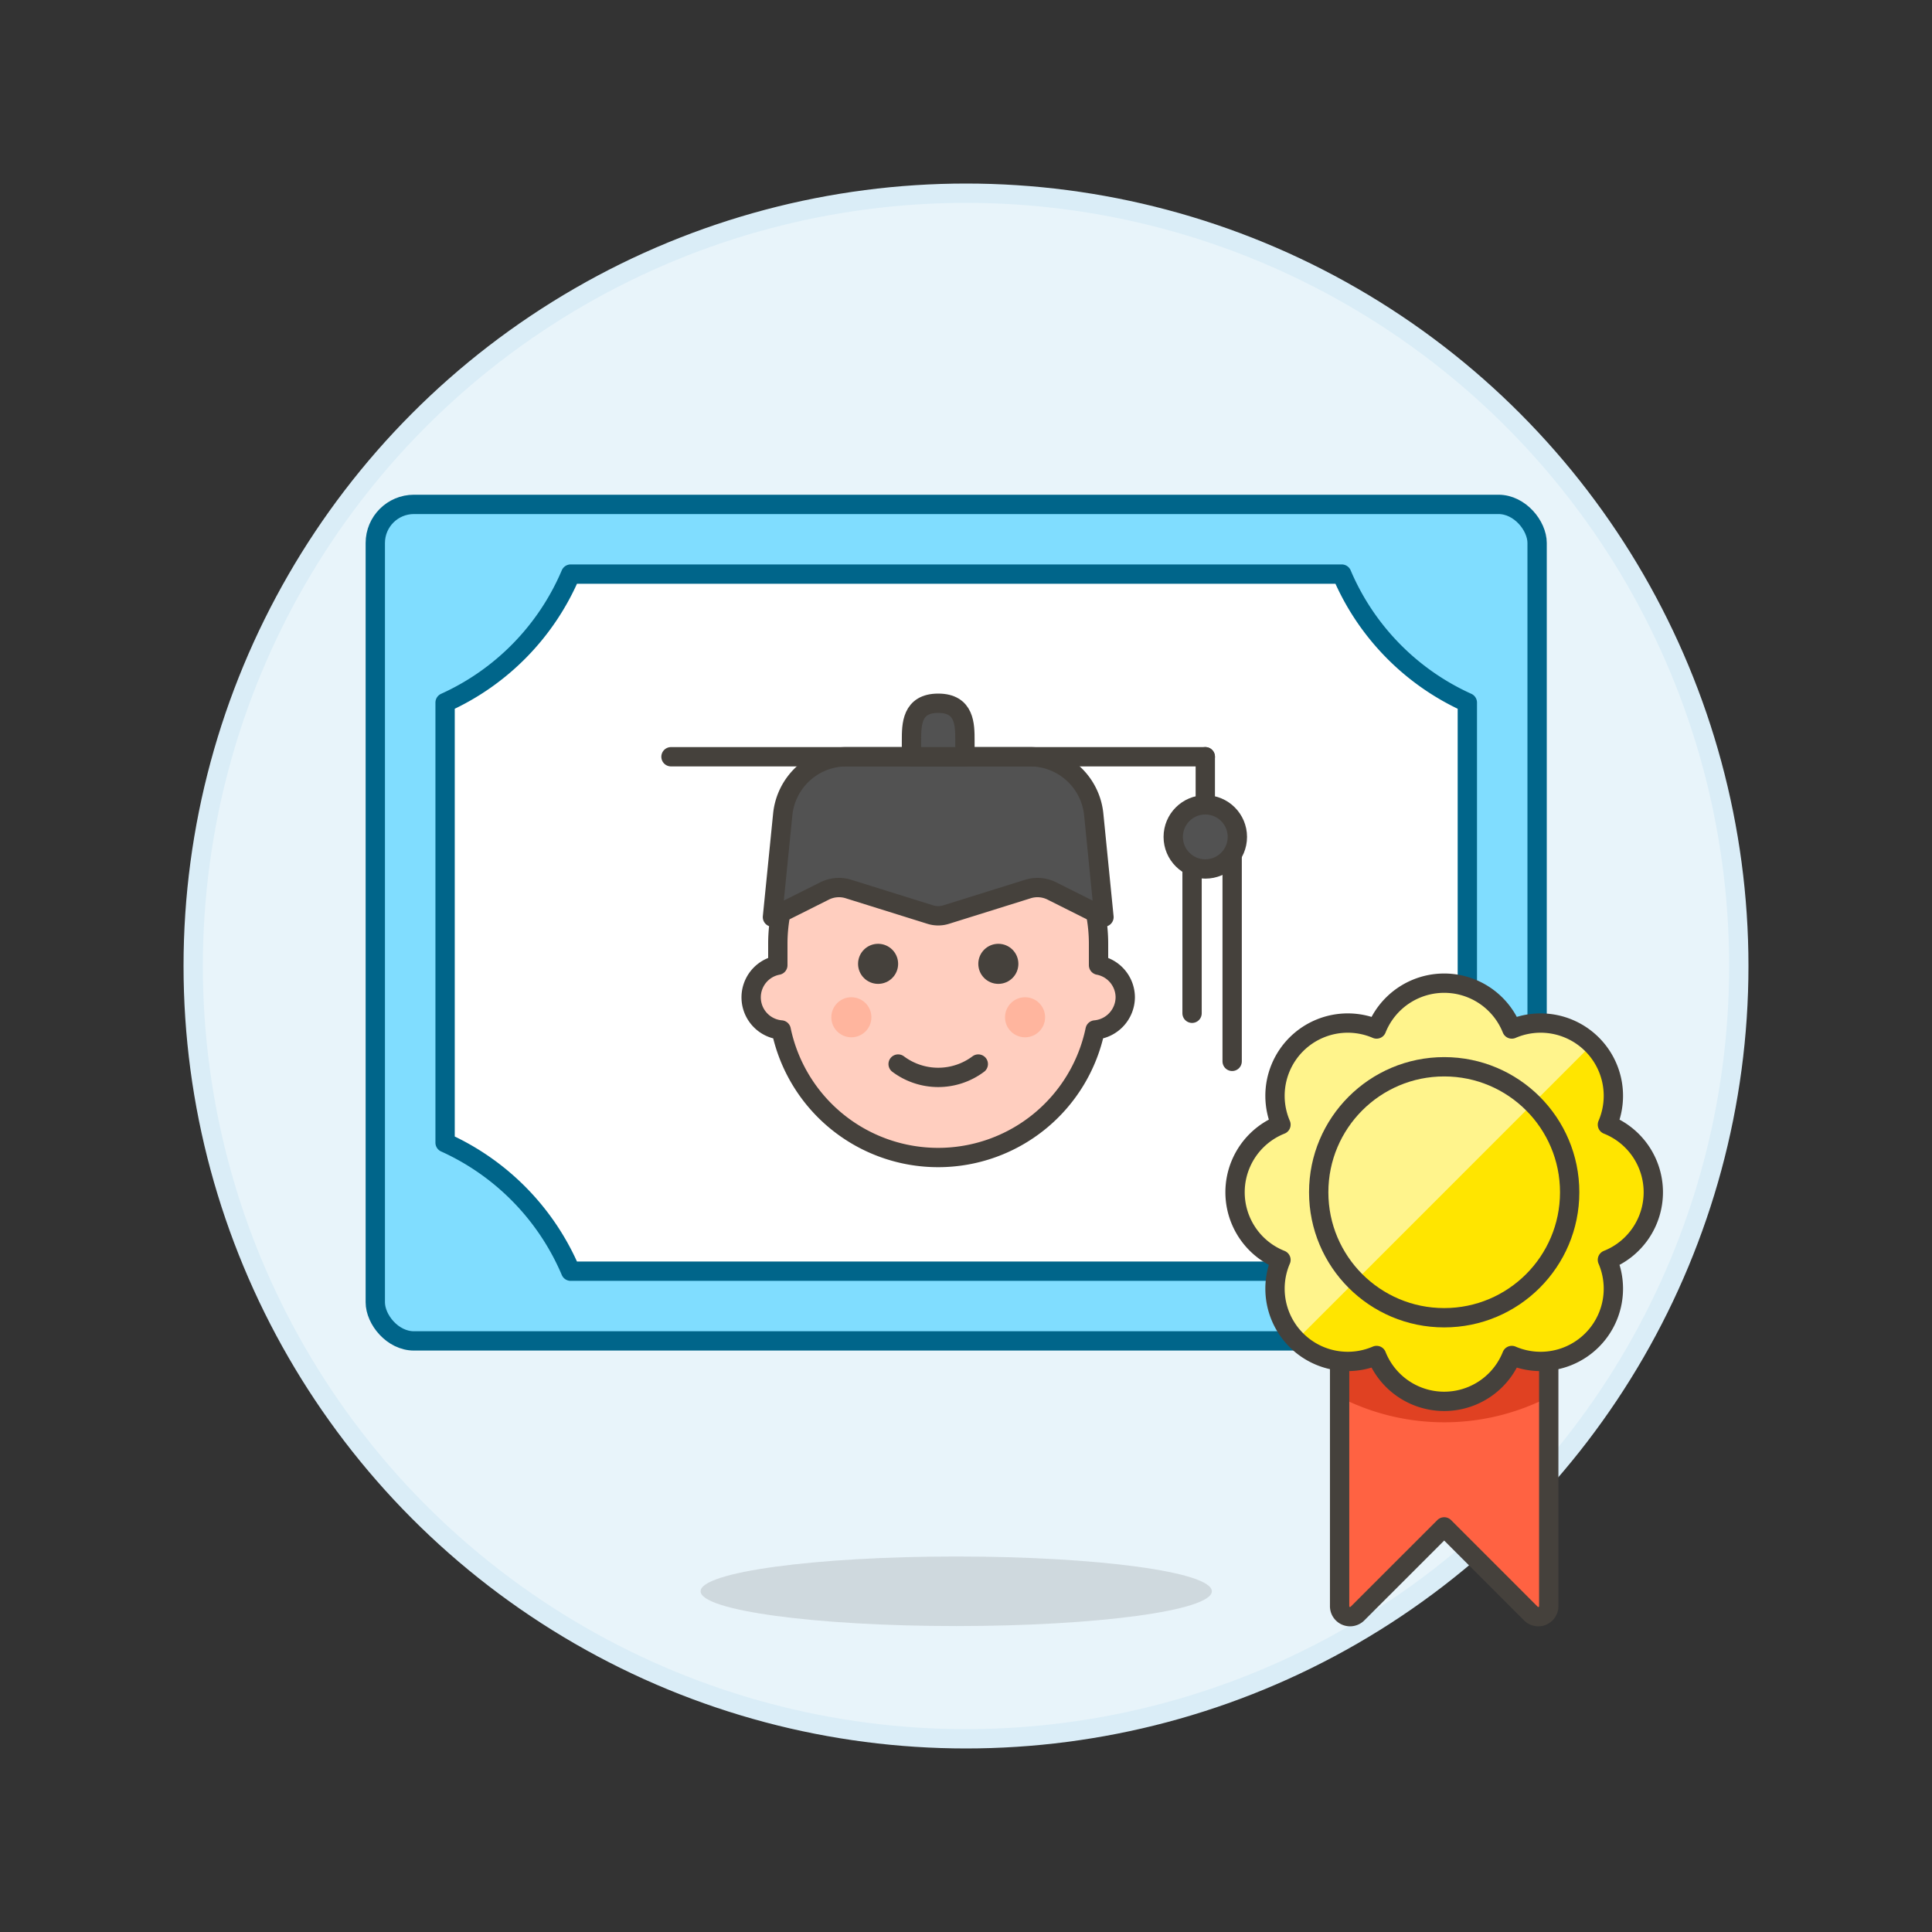<svg xmlns="http://www.w3.org/2000/svg" viewBox="0 0 100 100"><rect x="0" y="0" width="100" height="100" fill="#333333" stroke="none"/><g class="nc-icon-wrapper"><defs/><circle class="a" cx="50" cy="50" r="40" fill="#e8f4fa" stroke="#daedf7" stroke-miterlimit="10"/><path class="b" d="M62.724 82.364c0-1-5.923-1.8-13.23-1.8s-13.23.808-13.23 1.8 5.923 1.8 13.23 1.8 13.23-.803 13.23-1.8z" fill="#45413c" opacity="0.15"/><rect class="c" x="19.425" y="26.107" width="60.136" height="43.298" rx="2" ry="2" style="" fill="#fffacf"/><rect class="d" x="19.425" y="26.107" width="60.136" height="43.298" rx="2" ry="2" fill="#80ddff" stroke="#00658a" stroke-linecap="round" stroke-linejoin="round"/><path class="e" d="M69.449 29.715H29.538a12.784 12.784 0 0 1-6.5 6.652v22.777a12.789 12.789 0 0 1 6.5 6.653h39.911a12.784 12.784 0 0 1 6.5-6.653V36.367a12.778 12.778 0 0 1-6.5-6.652z" style="" fill="#fff"/><path class="f" d="M69.449 29.715H29.538a12.784 12.784 0 0 1-6.5 6.652v22.777a12.789 12.789 0 0 1 6.5 6.653h39.911a12.784 12.784 0 0 1 6.5-6.653V36.367a12.778 12.778 0 0 1-6.5-6.652z" stroke="#00658a" stroke-linecap="round" stroke-linejoin="round" fill="none"/><path class="g" d="M58.243 51.617a1.7 1.7 0 0 0-1.383-1.659v-1.107a8.3 8.3 0 1 0-16.6 0v1.107a1.694 1.694 0 0 0 .174 3.353 8.3 8.3 0 0 0 16.249 0 1.712 1.712 0 0 0 1.56-1.694z" stroke-linecap="round" stroke-linejoin="round" fill="#ffcebf" stroke="#45413c"/><circle class="h" cx="44.066" cy="52.654" r="1.037" style="" fill="#ffb59e"/><circle class="h" cx="53.057" cy="52.654" r="1.037" style="" fill="#ffb59e"/><path class="i" d="M50.636 55.075a3.46 3.46 0 0 1-4.149 0" stroke-linecap="round" stroke-linejoin="round" fill="none" stroke="#45413c"/><circle class="j" cx="45.45" cy="49.888" r="1.037" style="" fill="#45413c"/><circle class="j" cx="51.674" cy="49.888" r="1.037" style="" fill="#45413c"/><path class="k" d="M56.612 42.158a3.318 3.318 0 0 0-3.3-2.989h-9.498a3.318 3.318 0 0 0-3.3 2.989l-.532 5.31 2.7-1.353a1.66 1.66 0 0 1 1.267-.09l4.2 1.313a1.366 1.366 0 0 0 .825 0l4.2-1.313a1.66 1.66 0 0 1 1.267.09l2.7 1.353z" stroke-linecap="round" stroke-linejoin="round" stroke="#45413c" fill="#525252"/><path class="i" d="M34.73 39.169h27.656" stroke-linecap="round" stroke-linejoin="round" fill="none" stroke="#45413c"/><g><path class="i" d="M63.776 54.936v-10.71" stroke-linecap="round" stroke-linejoin="round" fill="none" stroke="#45413c"/><path class="i" d="M61.701 52.447v-7.616" stroke-linecap="round" stroke-linejoin="round" fill="none" stroke="#45413c"/><path class="i" d="M62.386 41.659v-2.49" stroke-linecap="round" stroke-linejoin="round" fill="none" stroke="#45413c"/><circle class="k" cx="62.386" cy="43.318" r="1.66" stroke-linecap="round" stroke-linejoin="round" stroke="#45413c" fill="#525252"/></g><path class="k" d="M48.562 36.4c-1.384 0-1.384 1.114-1.384 1.936v.83h2.767v-.83c0-.819 0-1.936-1.383-1.936z" stroke-linecap="round" stroke-linejoin="round" stroke="#45413c" fill="#525252"/><g><path class="l" d="M69.338 67.124v16.012a.541.541 0 0 0 .924.383l4.489-4.488 4.488 4.488a.541.541 0 0 0 .924-.383V67.124z" style="" fill="#ff6242"/><path class="m" d="M69.338 72.308a11.836 11.836 0 0 0 10.825 0v-5.184H69.338z" style="" fill="#e04122"/><path class="i" d="M69.338 67.124v16.012a.541.541 0 0 0 .924.383l4.489-4.488 4.488 4.488a.541.541 0 0 0 .924-.383V67.124z" stroke-linecap="round" stroke-linejoin="round" fill="none" stroke="#45413c"/><g><path class="n" d="M85.575 61.712a3.766 3.766 0 0 0-2.375-3.5 3.766 3.766 0 0 0-4.949-4.95 3.768 3.768 0 0 0-7 0 3.766 3.766 0 0 0-4.949 4.95 3.766 3.766 0 0 0 0 7 3.766 3.766 0 0 0 4.948 4.948 3.767 3.767 0 0 0 7 0 3.766 3.766 0 0 0 4.95-4.949 3.766 3.766 0 0 0 2.375-3.499z" style="" fill="#ffe500"/><path class="o" d="M82.405 54.057a3.768 3.768 0 0 0-4.154-.8 3.768 3.768 0 0 0-7 0 3.766 3.766 0 0 0-4.949 4.95 3.766 3.766 0 0 0 0 7 3.765 3.765 0 0 0 .8 4.154z" style="" fill="#fff48c"/><circle class="i" cx="74.751" cy="61.711" r="6.495" stroke-linecap="round" stroke-linejoin="round" fill="none" stroke="#45413c"/><path class="i" d="M85.575 61.711a3.766 3.766 0 0 0-2.375-3.5 3.766 3.766 0 0 0-4.949-4.95 3.768 3.768 0 0 0-7 0 3.766 3.766 0 0 0-4.949 4.95 3.766 3.766 0 0 0 0 7 3.766 3.766 0 0 0 4.949 4.949 3.767 3.767 0 0 0 7 0 3.766 3.766 0 0 0 4.949-4.95 3.766 3.766 0 0 0 2.375-3.499z" stroke-linecap="round" stroke-linejoin="round" fill="none" stroke="#45413c"/></g></g></g></svg>